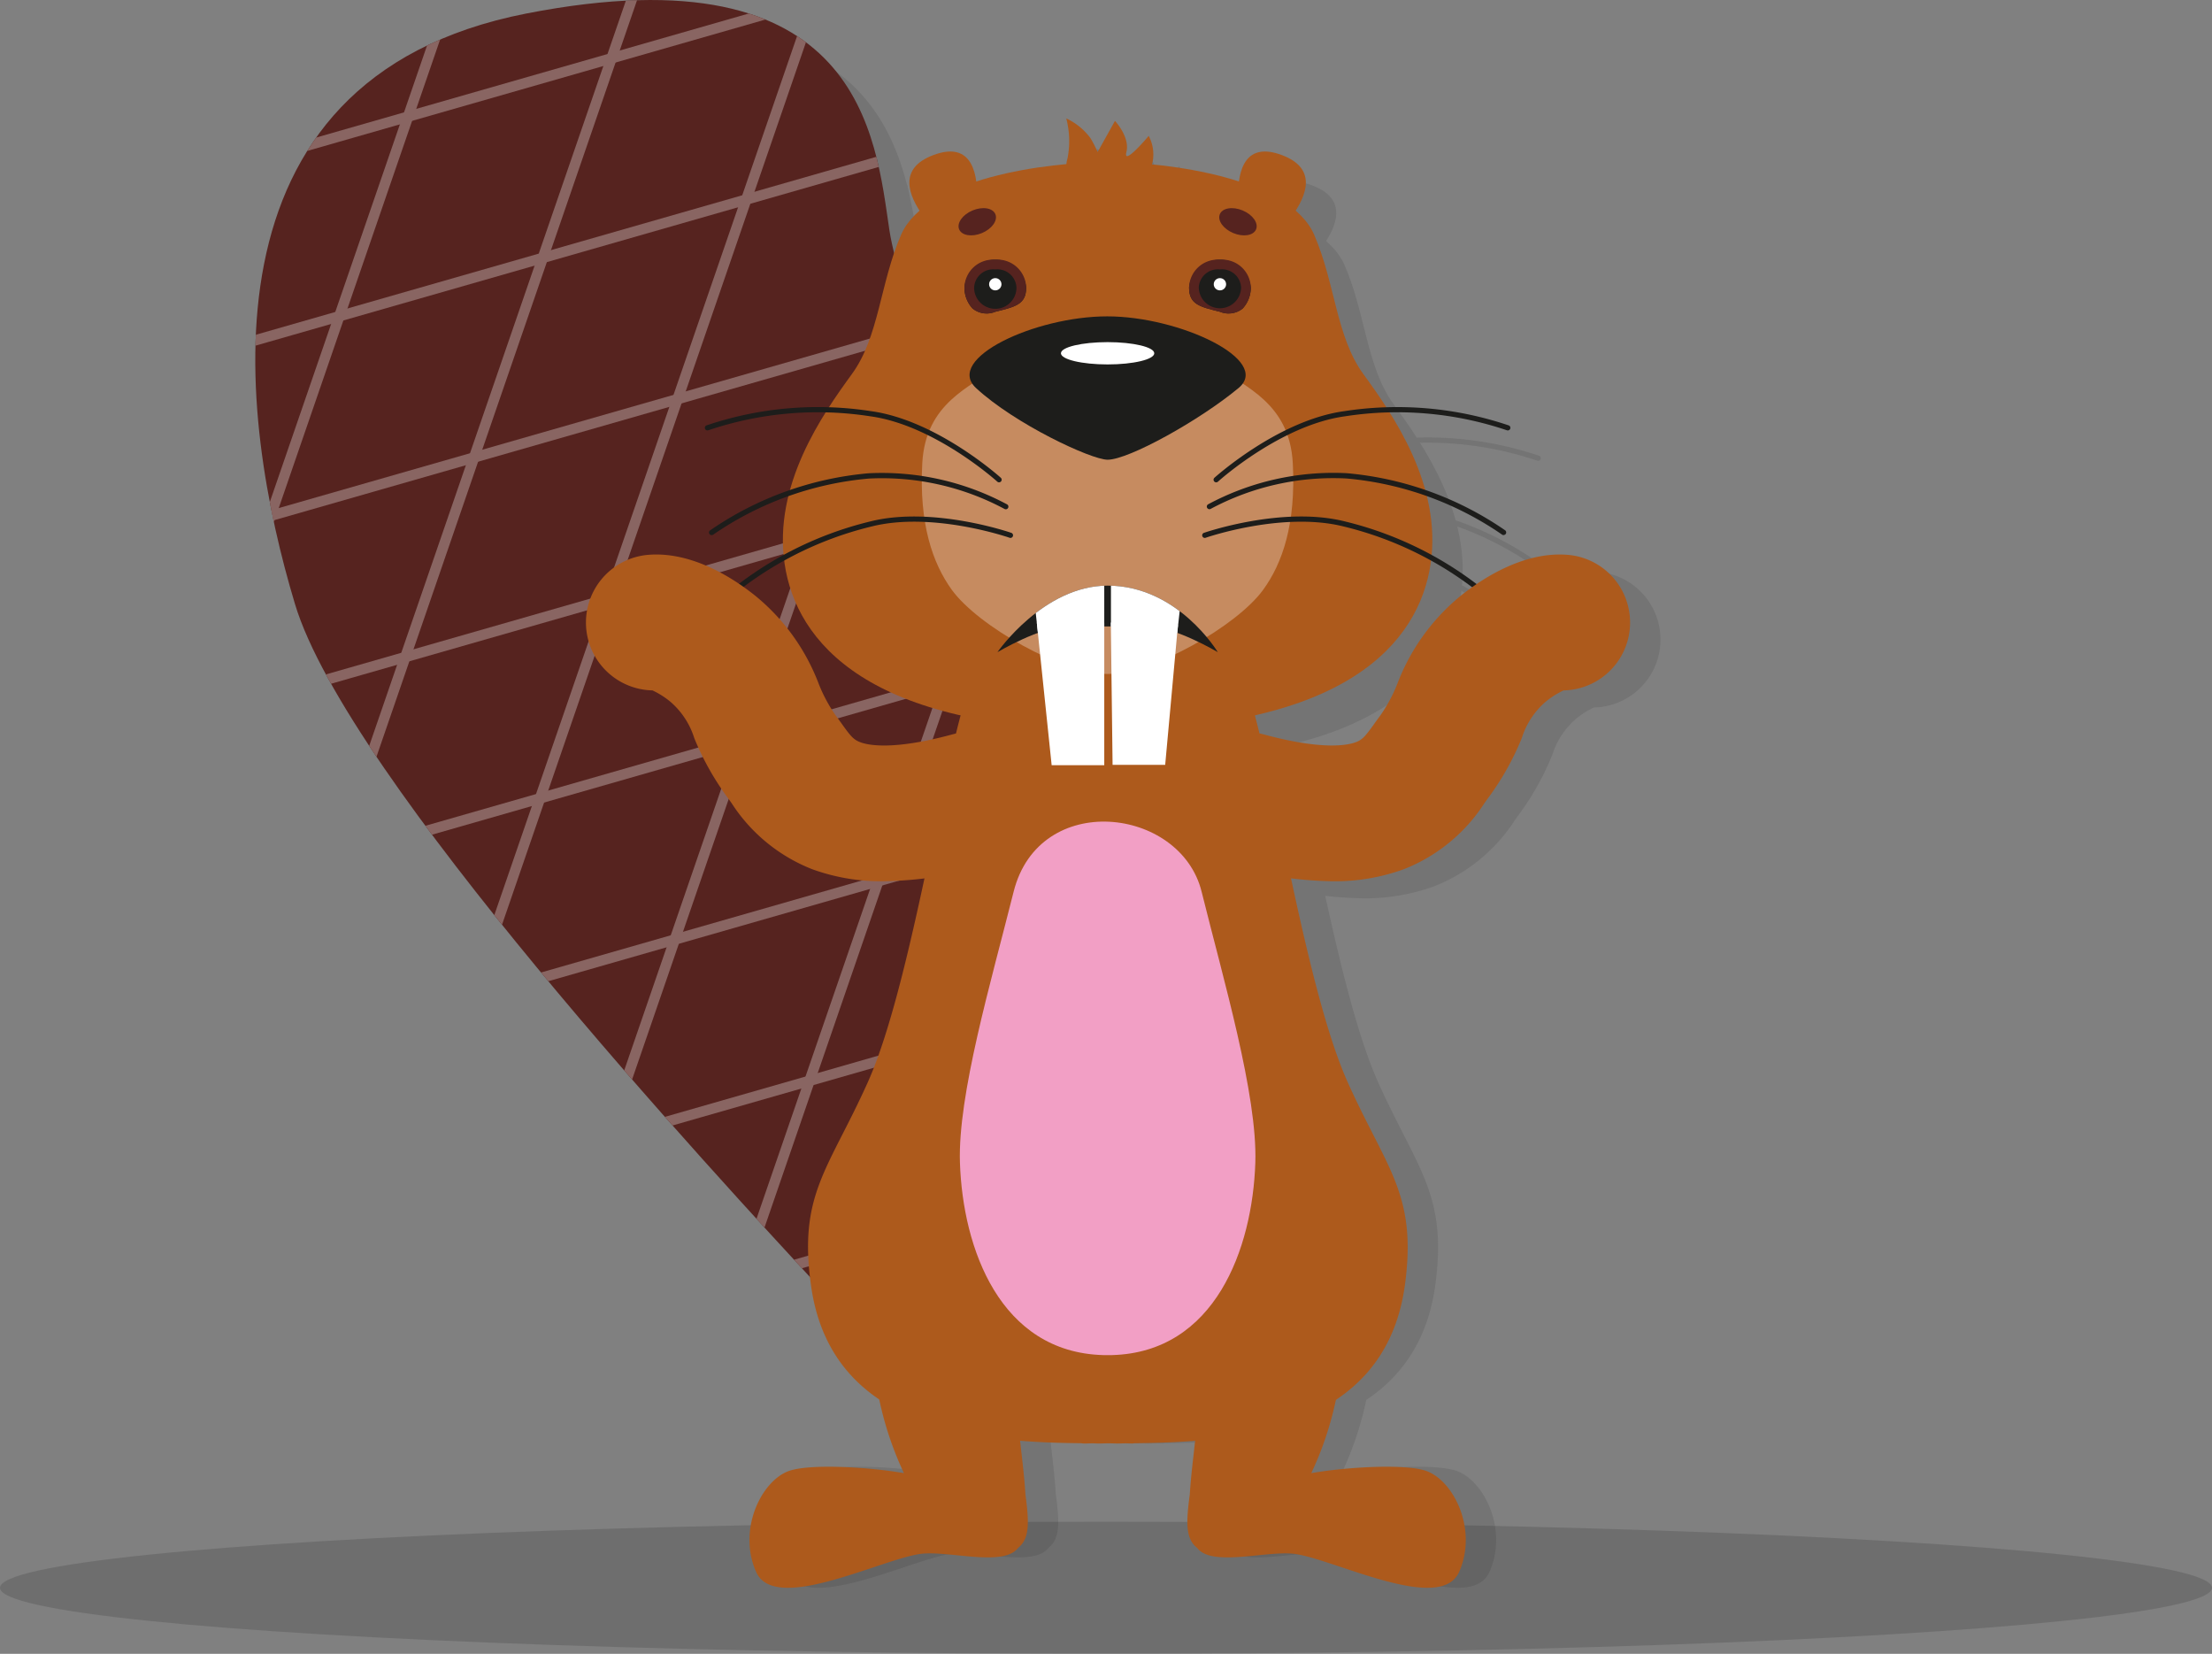 <svg xmlns="http://www.w3.org/2000/svg" xmlns:xlink="http://www.w3.org/1999/xlink" width="145.609" height="108.847" viewBox="0 0 145.609 108.847">
  <rect x="0" y="0" width="145.609" height="108.847" fill="#808080" stroke="none"/>
  <defs>
    <clipPath id="clip-path">
      <path id="Pfad_8443" data-name="Pfad 8443" d="M795.282,377.261c-3.252,4-8.8,3.48-16.362-4.53s-31.529-33.3-34.961-44.46c-3.665-11.918-6.838-33.806,15.236-38.023s22.978,7.982,23.893,13.951c.639,4.176,6.1,18.953,9.215,30.807S802.029,368.963,795.282,377.261Z" transform="translate(-741.346 -289.38)" fill="#333"/>
    </clipPath>
    <clipPath id="clip-path-2">
      <path id="Pfad_8451" data-name="Pfad 8451" d="M1068.659,380.36a1.48,1.48,0,0,1-2.032,1.589c-1.31-.328-2.032-.477-2.032-1.589a2.032,2.032,0,0,1,4.064,0Z" transform="translate(-1064.595 -378.347)" fill="#333"/>
    </clipPath>
    <clipPath id="clip-path-3">
      <path id="Pfad_8454" data-name="Pfad 8454" d="M986.836,380.36a1.48,1.48,0,0,0,2.032,1.589c1.311-.328,2.032-.477,2.032-1.589a2.032,2.032,0,0,0-4.064,0Z" transform="translate(-986.836 -378.347)" fill="#333"/>
    </clipPath>
    <clipPath id="clip-path-4">
      <path id="Pfad_8462" data-name="Pfad 8462" d="M1002.858,494.756c-1.737,0-4.587,1.694-4.587,1.694s3.032-4.378,7.251-4.378c4.633,0,7.251,4.377,7.251,4.377s-2.852-1.693-4.589-1.693" transform="translate(-998.271 -492.072)" fill="#333"/>
    </clipPath>
    <clipPath id="clip-path-5">
      <path id="Pfad_8443-2" data-name="Pfad 8443" d="M795.282,379.208c-3.252,4.089-8.8,3.557-16.362-4.63s-31.529-34.035-34.961-45.445c-3.665-12.182-6.838-34.555,15.236-38.865s22.978,8.159,23.893,14.26c.639,4.268,6.1,19.373,9.215,31.489S802.029,370.725,795.282,379.208Z" transform="translate(-741.346 -289.38)" fill="none"/>
    </clipPath>
    <clipPath id="clip-path-6">
      <path id="Pfad_8451-2" data-name="Pfad 8451" d="M1068.659,380.36a1.48,1.48,0,0,1-2.032,1.589c-1.31-.328-2.032-.477-2.032-1.589a2.032,2.032,0,0,1,4.064,0Z" transform="translate(-1064.595 -378.347)" fill="none"/>
    </clipPath>
    <clipPath id="clip-path-7">
      <path id="Pfad_8454-2" data-name="Pfad 8454" d="M986.836,380.36a1.48,1.48,0,0,0,2.032,1.589c1.311-.328,2.032-.477,2.032-1.589a2.032,2.032,0,0,0-4.064,0Z" transform="translate(-986.836 -378.347)" fill="none"/>
    </clipPath>
    <clipPath id="clip-path-8">
      <path id="Pfad_8462-2" data-name="Pfad 8462" d="M1002.858,494.756c-1.737,0-4.587,1.694-4.587,1.694s3.032-4.378,7.251-4.378c4.633,0,7.251,4.377,7.251,4.377s-2.852-1.693-4.589-1.693" transform="translate(-998.271 -492.072)" fill="none"/>
    </clipPath>
  </defs>
  <g id="Gruppe_6121" data-name="Gruppe 6121" transform="translate(0 -72.653)">
    <g id="Gruppe_6237" data-name="Gruppe 6237" transform="translate(18.804 74.653)" opacity="0.16">
      <g id="Gruppe_6236" data-name="Gruppe 6236" transform="translate(0 0)">
        <g id="Gruppe_6235" data-name="Gruppe 6235" transform="translate(0 0)">
          <g id="Gruppe_6215" data-name="Gruppe 6215">
            <g id="Gruppe_6214" data-name="Gruppe 6214" clip-path="url(#clip-path)">
              <g id="Gruppe_6213" data-name="Gruppe 6213" transform="translate(-57.774 -45.24)">
                <path id="Pfad_8473" data-name="Pfad 8473" d="M.609.634,164.653,0l-.609,153.851L0,154.485Z" transform="translate(35.949 5.669) rotate(8.947)" fill="#333"/>
                <g id="Gruppe_6212" data-name="Gruppe 6212" transform="translate(0 0)">
                  <g id="Gruppe_6210" data-name="Gruppe 6210" transform="translate(0 27.891)">
                    <path id="Pfad_8474" data-name="Pfad 8474" d="M0,0,157.443,1.054l0,.67L0,.67Z" transform="translate(25.259 129.11) rotate(-16.052)" fill="#333"/>
                    <path id="Pfad_8475" data-name="Pfad 8475" d="M0,0,157.443,1.054l0,.67L0,.67Z" transform="translate(22.101 118.413) rotate(-16.052)" fill="#333"/>
                    <path id="Pfad_8476" data-name="Pfad 8476" d="M0,0,157.443,1.054l0,.67L0,.67Z" transform="translate(18.944 107.716) rotate(-16.052)" fill="#333"/>
                    <path id="Pfad_8477" data-name="Pfad 8477" d="M0,0,157.443,1.054l0,.67L0,.67Z" transform="translate(15.787 97.019) rotate(-16.052)" fill="#333"/>
                    <path id="Pfad_8478" data-name="Pfad 8478" d="M0,0,157.443,1.054l0,.67L0,.67Z" transform="translate(12.629 86.322) rotate(-16.052)" fill="#333"/>
                    <path id="Pfad_8479" data-name="Pfad 8479" d="M0,0,157.443,1.054l0,.67L0,.67Z" transform="translate(9.472 75.626) rotate(-16.052)" fill="#333"/>
                    <path id="Pfad_8480" data-name="Pfad 8480" d="M0,0,157.443,1.054l0,.67L0,.67Z" transform="translate(6.315 64.929) rotate(-16.052)" fill="#333"/>
                    <path id="Pfad_8481" data-name="Pfad 8481" d="M0,0,157.443,1.054l0,.67L0,.67Z" transform="translate(3.157 54.232) rotate(-16.052)" fill="#333"/>
                    <path id="Pfad_8482" data-name="Pfad 8482" d="M0,0,157.443,1.054l0,.67L0,.67Z" transform="translate(0 43.535) rotate(-16.052)" fill="#333"/>
                  </g>
                  <g id="Gruppe_6211" data-name="Gruppe 6211" transform="translate(10.543)">
                    <path id="Pfad_8483" data-name="Pfad 8483" d="M0,0,154.2,1.218l.005.685L.005.685Z" transform="translate(0 145.85) rotate(-71.055)" fill="#333"/>
                    <path id="Pfad_8484" data-name="Pfad 8484" d="M0,0,154.2,1.218l.005.685L.005.685Z" transform="translate(10.8 149.465) rotate(-71.055)" fill="#333"/>
                    <path id="Pfad_8485" data-name="Pfad 8485" d="M0,0,154.2,1.218l.005.685L.005.685Z" transform="translate(21.599 153.079) rotate(-71.055)" fill="#333"/>
                    <path id="Pfad_8486" data-name="Pfad 8486" d="M0,0,154.2,1.218l.005.685L.005.685Z" transform="translate(32.398 156.693) rotate(-71.055)" fill="#333"/>
                    <path id="Pfad_8487" data-name="Pfad 8487" d="M0,0,154.2,1.218l.005.685L.005.685Z" transform="translate(43.197 160.307) rotate(-71.055)" fill="#333"/>
                    <path id="Pfad_8488" data-name="Pfad 8488" d="M0,0,154.2,1.218l.005.685L.005.685Z" transform="translate(53.996 163.921) rotate(-71.055)" fill="#333"/>
                    <path id="Pfad_8489" data-name="Pfad 8489" d="M0,0,154.2,1.218l.005.685L.005.685Z" transform="translate(64.796 167.535) rotate(-71.055)" fill="#333"/>
                    <path id="Pfad_8490" data-name="Pfad 8490" d="M0,0,154.2,1.218l.005.685L.005.685Z" transform="translate(75.595 171.149) rotate(-71.055)" fill="#333"/>
                    <path id="Pfad_8491" data-name="Pfad 8491" d="M0,0,154.2,1.218l.005.685L.005.685Z" transform="translate(86.394 174.763) rotate(-71.055)" fill="#333"/>
                  </g>
                </g>
              </g>
            </g>
          </g>
          <path id="Pfad_8444" data-name="Pfad 8444" d="M1079.838,723.122c-1.338-.546-5.442-.285-7.661.111a21.893,21.893,0,0,0,1.7-5.214c1.279-6.5-.336-12.31-3.608-12.986s-6.72,4.914-5.83,12.557a20.988,20.988,0,0,1,.12,3.257c-.12,1.149-.3,2.507-.378,3.769-.226,1.728-.323,2.911.482,3.534.979,1.309,4.724.113,6.534.413,2.738.453,9.491,3.9,10.708,1.179S1081.629,723.852,1079.838,723.122Z" transform="translate(-1002.664 -628.278)" fill="#333"/>
          <path id="Pfad_8445" data-name="Pfad 8445" d="M968.151,539.367c-3.092-6.87-5.31-23.632-7.047-26.863-1.171-2.178-5.314-2.678-7.19-2.793l0-.035s-.173,0-.467.011c-.294-.011-.467-.011-.467-.011l0,.035h-.04l0-.035s-.173,0-.467.011l-.128,0-.128,0c-.294-.011-.467-.011-.467-.011l0,.035h-.04l0-.035s-.173,0-.467.011c-.294-.011-.467-.011-.467-.011l0,.035c-1.876.115-6.019.614-7.19,2.793-1.737,3.231-3.955,19.993-7.047,26.863-2.586,5.747-4.581,7.375-3.719,13.409,1.371,9.6,11.308,10.262,17.79,10.324a.935.935,0,0,0,.17.019c.15,0,.306-.008.467-.011s.317.006.467.011l.024,0,.024,0c.15,0,.306-.008.467-.011l.128,0,.128,0c.16,0,.317.006.467.011l.024,0,.024,0c.15,0,.306-.008.467-.011s.317.006.467.011a.932.932,0,0,0,.17-.019c6.482-.063,16.419-.729,17.79-10.324C972.733,546.742,970.737,545.114,968.151,539.367Z" transform="translate(-896.229 -470.116)" fill="#333"/>
          <g id="Gruppe_6233" data-name="Gruppe 6233" transform="translate(29.581 7.792)">
            <g id="Gruppe_6232" data-name="Gruppe 6232" transform="translate(0 2.18)">
              <g id="Gruppe_6231" data-name="Gruppe 6231">
                <g id="Gruppe_6230" data-name="Gruppe 6230">
                  <path id="Pfad_8446" data-name="Pfad 8446" d="M962.185,359.424c-1.782-2.444-1.843-5.961-3.226-9.149-1.621-3.735-9.57-4.789-13.6-4.789s-11.979,1.054-13.6,4.789c-1.383,3.188-1.444,6.7-3.226,9.149-1.965,2.7-5.2,7.325-4.436,12.5s5.555,10.918,21.262,10.918,20.5-5.747,21.262-10.918S964.15,362.119,962.185,359.424Z" transform="translate(-918.833 -344.789)" fill="#333"/>
                  <path id="Pfad_8447" data-name="Pfad 8447" d="M996.536,409.45c-.219-4.013-3.273-5.014-4.8-6.269-2.259-1.861-5.383-3.165-7.394-3.165s-5.135,1.3-7.394,3.165c-1.523,1.255-4.578,2.257-4.8,6.269s.682,6.6,1.939,8.342c1.729,2.391,7.3,5.543,10.251,5.543s8.519-3.151,10.248-5.541C995.851,416.057,996.754,413.463,996.536,409.45Z" transform="translate(-957.821 -388.95)" fill="#333"/>
                  <g id="Gruppe_6216" data-name="Gruppe 6216" transform="translate(17.438 10.849)">
                    <path id="Pfad_8448" data-name="Pfad 8448" d="M1006.319,403.591c-2.554,2.123-7.228,4.72-8.62,4.718-1.083,0-6.108-2.352-8.661-4.718-2.078-1.926,3.867-4.717,8.639-4.717S1008.528,401.755,1006.319,403.591Z" transform="translate(-988.612 -398.874)" fill="#333"/>
                    <ellipse id="Ellipse_583" data-name="Ellipse 583" cx="3.072" cy="0.734" rx="3.072" ry="0.734" transform="translate(6.015 1.696)" fill="#333"/>
                  </g>
                  <g id="Gruppe_6220" data-name="Gruppe 6220" transform="translate(31.887 6.946)">
                    <g id="Gruppe_6219" data-name="Gruppe 6219">
                      <g id="Gruppe_6218" data-name="Gruppe 6218" clip-path="url(#clip-path-2)">
                        <g id="Gruppe_6217" data-name="Gruppe 6217" transform="translate(0 0.175)">
                          <path id="Pfad_8449" data-name="Pfad 8449" d="M1068.659,381.106a2.032,2.032,0,0,1-4.064,0,2.042,2.042,0,0,1,4.064,0Z" transform="translate(-1064.595 -379.268)" fill="#333"/>
                          <path id="Pfad_8450" data-name="Pfad 8450" d="M1066.627,379.906a1.26,1.26,0,0,1,1.394,1.2,1.394,1.394,0,0,1-2.787,0,1.26,1.26,0,0,1,1.394-1.2m0-.638a1.882,1.882,0,0,0-2.032,1.838,2.032,2.032,0,0,0,4.064,0,1.882,1.882,0,0,0-2.032-1.838Z" transform="translate(-1064.595 -379.268)" fill="#333"/>
                        </g>
                        <ellipse id="Ellipse_584" data-name="Ellipse 584" cx="0.407" cy="0.403" rx="0.407" ry="0.403" transform="translate(1.625 1.387)" fill="#333"/>
                      </g>
                    </g>
                  </g>
                  <g id="Gruppe_6224" data-name="Gruppe 6224" transform="translate(17.1 6.946)">
                    <g id="Gruppe_6223" data-name="Gruppe 6223">
                      <g id="Gruppe_6222" data-name="Gruppe 6222" clip-path="url(#clip-path-3)">
                        <g id="Gruppe_6221" data-name="Gruppe 6221" transform="translate(0 0.175)">
                          <path id="Pfad_8452" data-name="Pfad 8452" d="M986.835,381.106a2.032,2.032,0,0,0,4.064,0,2.042,2.042,0,0,0-4.064,0Z" transform="translate(-986.835 -379.268)" fill="#333"/>
                          <path id="Pfad_8453" data-name="Pfad 8453" d="M988.867,379.906a1.26,1.26,0,0,1,1.394,1.2,1.394,1.394,0,0,1-2.788,0,1.26,1.26,0,0,1,1.394-1.2m0-.638a1.882,1.882,0,0,0-2.032,1.838,2.032,2.032,0,0,0,4.064,0,1.882,1.882,0,0,0-2.032-1.838Z" transform="translate(-986.835 -379.268)" fill="#333"/>
                        </g>
                        <ellipse id="Ellipse_585" data-name="Ellipse 585" cx="0.407" cy="0.403" rx="0.407" ry="0.403" transform="translate(1.625 1.387)" fill="#333"/>
                      </g>
                    </g>
                  </g>
                  <path id="Pfad_8455" data-name="Pfad 8455" d="M1082.172,349.008s-2.44-8.714,2.259-6.951C1089,343.77,1082.172,349.008,1082.172,349.008Z" transform="translate(-1046.43 -341.821)" fill="#333"/>
                  <path id="Pfad_8456" data-name="Pfad 8456" d="M971.609,349.008s2.44-8.714-2.258-6.951C964.783,343.77,971.609,349.008,971.609,349.008Z" transform="translate(-954.301 -341.821)" fill="#333"/>
                  <g id="Gruppe_6225" data-name="Gruppe 6225" transform="translate(32.763 16.851)">
                    <path id="Pfad_8457" data-name="Pfad 8457" d="M1073.252,435.357a.172.172,0,0,1-.115-.3c.042-.038,4.2-3.787,8.535-4.383a22.9,22.9,0,0,1,10.853.941.172.172,0,0,1-.131.317,22.535,22.535,0,0,0-10.675-.919c-4.227.582-8.31,4.26-8.351,4.3A.171.171,0,0,1,1073.252,435.357Z" transform="translate(-1072.343 -430.435)" fill="#333"/>
                    <path id="Pfad_8458" data-name="Pfad 8458" d="M1090.282,457a.171.171,0,0,1-.106-.037,21.354,21.354,0,0,0-10.248-3.691,17.1,17.1,0,0,0-8.924,2,.172.172,0,1,1-.171-.3,17.444,17.444,0,0,1,9.128-2.047,21.709,21.709,0,0,1,10.427,3.762.172.172,0,0,1-.106.307Z" transform="translate(-1070.453 -448.605)" fill="#333"/>
                    <path id="Pfad_8459" data-name="Pfad 8459" d="M1088.44,473.952a.171.171,0,0,1-.121-.05,23.089,23.089,0,0,0-9.827-5.106c-4-1-9.012.723-9.062.741a.172.172,0,1,1-.113-.324c.051-.018,5.157-1.778,9.259-.75a23.445,23.445,0,0,1,9.985,5.195.172.172,0,0,1-.121.294Z" transform="translate(-1069.202 -460.971)" fill="#333"/>
                  </g>
                  <g id="Gruppe_6228" data-name="Gruppe 6228" transform="translate(19.275 28.571)">
                    <g id="Gruppe_6227" data-name="Gruppe 6227">
                      <g id="Gruppe_6226" data-name="Gruppe 6226" clip-path="url(#clip-path-4)">
                        <ellipse id="Ellipse_586" data-name="Ellipse 586" cx="14.055" cy="8.847" rx="14.055" ry="8.847" transform="translate(-6.02 -4.751)" fill="#333"/>
                        <path id="Pfad_8460" data-name="Pfad 8460" d="M1042.1,488.575l-1.076,9.743h-3.463V485.846Z" transform="translate(-1030.091 -487.03)" fill="#333"/>
                        <path id="Pfad_8461" data-name="Pfad 8461" d="M1011.372,488.575l1.076,9.743h3.463V485.846Z" transform="translate(-1008.881 -487.03)" fill="#333"/>
                      </g>
                    </g>
                    <path id="Pfad_8463" data-name="Pfad 8463" d="M1041.928,505.008l-.839,9.192h-3.463l-.116-9.365Z" transform="translate(-1030.048 -502.407)" fill="#333"/>
                    <path id="Pfad_8464" data-name="Pfad 8464" d="M1011.886,504.858l.978,9.385h3.463v-9.361Z" transform="translate(-1009.297 -502.426)" fill="#333"/>
                  </g>
                  <g id="Gruppe_6229" data-name="Gruppe 6229" transform="translate(0 16.851)">
                    <path id="Pfad_8465" data-name="Pfad 8465" d="M916.288,435.356a.171.171,0,0,1-.115-.044c-.041-.037-4.124-3.715-8.351-4.3a22.549,22.549,0,0,0-10.675.919.172.172,0,0,1-.131-.317,22.893,22.893,0,0,1,10.853-.941c4.334.6,8.493,4.345,8.535,4.383a.172.172,0,0,1-.116.3Z" transform="translate(-896.909 -430.435)" fill="#333"/>
                    <path id="Pfad_8466" data-name="Pfad 8466" d="M898.592,457a.172.172,0,0,1-.106-.307,21.706,21.706,0,0,1,10.427-3.762,17.445,17.445,0,0,1,9.128,2.047.172.172,0,1,1-.171.3,17.074,17.074,0,0,0-8.924-2,21.353,21.353,0,0,0-10.248,3.691A.171.171,0,0,1,898.592,457Z" transform="translate(-898.133 -448.605)" fill="#333"/>
                    <path id="Pfad_8467" data-name="Pfad 8467" d="M901.7,473.952a.172.172,0,0,1-.121-.294,23.444,23.444,0,0,1,9.985-5.195c4.1-1.027,9.208.732,9.259.75a.172.172,0,1,1-.113.324c-.05-.018-5.061-1.744-9.062-.741a23.085,23.085,0,0,0-9.826,5.106A.171.171,0,0,1,901.7,473.952Z" transform="translate(-900.649 -460.971)" fill="#333"/>
                  </g>
                </g>
              </g>
              <ellipse id="Ellipse_587" data-name="Ellipse 587" cx="0.806" cy="1.293" rx="0.806" ry="1.293" transform="matrix(0.387, -0.922, 0.922, 0.387, 33.602, 4.866)" fill="#333"/>
              <ellipse id="Ellipse_588" data-name="Ellipse 588" cx="1.293" cy="0.806" rx="1.293" ry="0.806" transform="matrix(0.922, -0.387, 0.387, 0.922, 16.441, 4.38)" fill="#333"/>
            </g>
            <path id="Pfad_8468" data-name="Pfad 8468" d="M1024.147,332.569l1.142-2.048s1,1.061.753,2.048,1.467-1.061,1.467-1.061a2.582,2.582,0,0,1,.165,2.056c-.411,1.069-2.138,1.727-3.618,1.645s-2.22-1.151-1.891-2.22a5.883,5.883,0,0,0-.082-2.631,4.167,4.167,0,0,1,1.591,1.295A8.174,8.174,0,0,1,1024.147,332.569Z" transform="translate(-998.279 -330.356)" fill="#333"/>
          </g>
          <path id="Pfad_8469" data-name="Pfad 8469" d="M914.92,723.122c1.338-.546,5.442-.285,7.661.111a21.9,21.9,0,0,1-1.7-5.214c-1.279-6.5.336-12.31,3.607-12.986s6.72,4.914,5.83,12.557a20.972,20.972,0,0,0-.119,3.257c.12,1.149.3,2.507.377,3.769.225,1.728.323,2.911-.482,3.534-.979,1.309-4.724.113-6.534.413-2.738.453-9.491,3.9-10.707,1.179S913.128,723.852,914.92,723.122Z" transform="translate(-879.88 -628.278)" fill="#333"/>
          <path id="Pfad_8470" data-name="Pfad 8470" d="M1001.156,580.1c-1.386-5.586-10.692-6.685-12.373,0-1.5,5.978-3.682,13.378-3.535,17.837.187,5.664,2.652,12.474,9.427,12.664.1,0,.2,0,.295,0s.2,0,.295,0c6.775-.191,9.24-7,9.427-12.664C1004.838,593.483,1002.586,585.87,1001.156,580.1Z" transform="translate(-938.862 -523.417)" fill="#333"/>
          <g id="Gruppe_6234" data-name="Gruppe 6234" transform="translate(21.765 35.616)">
            <path id="Pfad_8471" data-name="Pfad 8471" d="M1071.271,503.568a26.2,26.2,0,0,1-6.743-1.015,4.469,4.469,0,1,1,2.323-8.63c3.839,1.033,5.464.689,5.985.493.432-.163.625-.384,1.2-1.187.14-.2.274-.383.405-.556a9.936,9.936,0,0,0,1.14-2.125,13.8,13.8,0,0,1,4.134-5.744c1.391-1.123,4.164-2.971,7.1-2.717a4.469,4.469,0,0,1-.3,8.92,5.522,5.522,0,0,0-1.184.751,5.208,5.208,0,0,0-1.568,2.391,18.088,18.088,0,0,1-2.2,3.922c-.081.107-.163.224-.25.345a11.171,11.171,0,0,1-5.324,4.363A13.265,13.265,0,0,1,1071.271,503.568Z" transform="translate(-1022.159 -482.063)" fill="#333"/>
            <path id="Pfad_8472" data-name="Pfad 8472" d="M875.427,503.569a13.267,13.267,0,0,1-4.715-.788,11.17,11.17,0,0,1-5.324-4.363c-.086-.121-.168-.238-.25-.345a18.1,18.1,0,0,1-2.2-3.923,5.2,5.2,0,0,0-1.568-2.391,5.525,5.525,0,0,0-1.184-.751,4.469,4.469,0,0,1-.3-8.92c2.934-.252,5.706,1.593,7.1,2.717a13.8,13.8,0,0,1,4.134,5.744,9.946,9.946,0,0,0,1.14,2.126c.131.173.265.36.405.556.572.8.764,1.024,1.2,1.187.52.2,2.144.54,5.984-.493a4.469,4.469,0,1,1,2.323,8.63A26.2,26.2,0,0,1,875.427,503.569Zm-14.77-12.577h0Z" transform="translate(-855.805 -482.065)" fill="#333"/>
          </g>
        </g>
      </g>
    </g>
    <ellipse id="Ellipse_559" data-name="Ellipse 559" cx="72.804" cy="4.348" rx="72.804" ry="4.348" transform="translate(0 172.804)" opacity="0.14"/>
    <g id="Gruppe_6210-2" data-name="Gruppe 6210" transform="translate(16.804 72.653)">
      <g id="Gruppe_6236-2" data-name="Gruppe 6236" transform="translate(0 0)">
        <g id="Gruppe_6235-2" data-name="Gruppe 6235" transform="translate(0 0)">
          <g id="Gruppe_6215-2" data-name="Gruppe 6215">
            <g id="Gruppe_6214-2" data-name="Gruppe 6214" clip-path="url(#clip-path-5)">
              <g id="Gruppe_6213-2" data-name="Gruppe 6213" transform="translate(-57.774 -45.889)">
                <path id="Pfad_8473-2" data-name="Pfad 8473" d="M.086.09,164.216,0l-.086,157.174L0,157.264Z" transform="translate(36.381 6.077) rotate(8.947)" fill="#56231f"/>
                <g id="Gruppe_6212-2" data-name="Gruppe 6212" transform="translate(0 0)">
                  <g id="Gruppe_6210-3" data-name="Gruppe 6210" transform="translate(0 29.05)">
                    <path id="Pfad_8474-2" data-name="Pfad 8474" d="M0,0,157.7.149V.833L0,.684Z" transform="translate(25.259 131.076) rotate(-16.052)" fill="#896562"/>
                    <path id="Pfad_8475-2" data-name="Pfad 8475" d="M0,0,157.7.149V.833L0,.684Z" transform="translate(22.101 120.142) rotate(-16.052)" fill="#896562"/>
                    <path id="Pfad_8476-2" data-name="Pfad 8476" d="M0,0,157.7.149V.833L0,.684Z" transform="translate(18.944 109.208) rotate(-16.052)" fill="#896562"/>
                    <path id="Pfad_8477-2" data-name="Pfad 8477" d="M0,0,157.7.149V.833L0,.684Z" transform="translate(15.787 98.274) rotate(-16.052)" fill="#896562"/>
                    <path id="Pfad_8478-2" data-name="Pfad 8478" d="M0,0,157.7.149V.833L0,.684Z" transform="translate(12.629 87.341) rotate(-16.052)" fill="#896562"/>
                    <path id="Pfad_8479-2" data-name="Pfad 8479" d="M0,0,157.7.149V.833L0,.684Z" transform="translate(9.472 76.407) rotate(-16.052)" fill="#896562"/>
                    <path id="Pfad_8480-2" data-name="Pfad 8480" d="M0,0,157.7.149V.833L0,.684Z" transform="translate(6.315 65.474) rotate(-16.052)" fill="#896562"/>
                    <path id="Pfad_8481-2" data-name="Pfad 8481" d="M0,0,157.7.149V.833L0,.684Z" transform="translate(3.157 54.54) rotate(-16.052)" fill="#896562"/>
                    <path id="Pfad_8482-2" data-name="Pfad 8482" d="M0,0,157.7.149V.833L0,.684Z" transform="translate(0 43.606) rotate(-16.052)" fill="#896562"/>
                  </g>
                  <g id="Gruppe_6211-2" data-name="Gruppe 6211" transform="translate(10.543)">
                    <path id="Pfad_8483-2" data-name="Pfad 8483" d="M0,0,157.245.172V.858L0,.686Z" transform="translate(0 148.728) rotate(-71.055)" fill="#896562"/>
                    <path id="Pfad_8484-2" data-name="Pfad 8484" d="M0,0,157.245.172V.858L0,.686Z" transform="translate(10.8 152.422) rotate(-71.055)" fill="#896562"/>
                    <path id="Pfad_8485-2" data-name="Pfad 8485" d="M0,0,157.245.172V.858L0,.686Z" transform="translate(21.599 156.116) rotate(-71.055)" fill="#896562"/>
                    <path id="Pfad_8486-2" data-name="Pfad 8486" d="M0,0,157.245.172V.858L0,.686Z" transform="translate(32.398 159.81) rotate(-71.055)" fill="#896562"/>
                    <path id="Pfad_8487-2" data-name="Pfad 8487" d="M0,0,157.245.172V.858L0,.686Z" transform="translate(43.197 163.505) rotate(-71.055)" fill="#896562"/>
                    <path id="Pfad_8488-2" data-name="Pfad 8488" d="M0,0,157.245.172V.858L0,.686Z" transform="translate(53.996 167.199) rotate(-71.055)" fill="#896562"/>
                    <path id="Pfad_8489-2" data-name="Pfad 8489" d="M0,0,157.245.172V.858L0,.686Z" transform="translate(64.796 170.893) rotate(-71.055)" fill="#896562"/>
                    <path id="Pfad_8490-2" data-name="Pfad 8490" d="M0,0,157.245.172V.858L0,.686Z" transform="translate(75.595 174.587) rotate(-71.055)" fill="#896562"/>
                    <path id="Pfad_8491-2" data-name="Pfad 8491" d="M0,0,157.245.172V.858L0,.686Z" transform="translate(86.394 178.281) rotate(-71.055)" fill="#896562"/>
                  </g>
                </g>
              </g>
            </g>
          </g>
          <path id="Pfad_8444-2" data-name="Pfad 8444" d="M1079.838,723.122c-1.338-.546-5.442-.285-7.661.111a21.893,21.893,0,0,0,1.7-5.214c1.279-6.5-.336-12.31-3.608-12.986s-6.72,4.914-5.83,12.557a20.988,20.988,0,0,1,.12,3.257c-.12,1.149-.3,2.507-.378,3.769-.226,1.728-.323,2.911.482,3.534.979,1.309,4.724.113,6.534.413,2.738.453,9.491,3.9,10.708,1.179S1081.629,723.852,1079.838,723.122Z" transform="translate(-1002.664 -626.278)" fill="#ad5a1c"/>
          <path id="Pfad_8445-2" data-name="Pfad 8445" d="M968.151,539.367c-3.092-6.87-5.31-23.632-7.047-26.863-1.171-2.178-5.314-2.678-7.19-2.793l0-.035s-.173,0-.467.011c-.294-.011-.467-.011-.467-.011l0,.035h-.04l0-.035s-.173,0-.467.011l-.128,0-.128,0c-.294-.011-.467-.011-.467-.011l0,.035h-.04l0-.035s-.173,0-.467.011c-.294-.011-.467-.011-.467-.011l0,.035c-1.876.115-6.019.614-7.19,2.793-1.737,3.231-3.955,19.993-7.047,26.863-2.586,5.747-4.581,7.375-3.719,13.409,1.371,9.6,11.308,10.262,17.79,10.324a.935.935,0,0,0,.17.019c.15,0,.306-.008.467-.011s.317.006.467.011l.024,0,.024,0c.15,0,.306-.008.467-.011l.128,0,.128,0c.16,0,.317.006.467.011l.024,0,.024,0c.15,0,.306-.008.467-.011s.317.006.467.011a.932.932,0,0,0,.17-.019c6.482-.063,16.419-.729,17.79-10.324C972.733,546.742,970.737,545.114,968.151,539.367Z" transform="translate(-896.229 -468.115)" fill="#ad5a1c"/>
          <g id="Gruppe_6233-2" data-name="Gruppe 6233" transform="translate(29.581 7.792)">
            <g id="Gruppe_6232-2" data-name="Gruppe 6232" transform="translate(0 2.18)">
              <g id="Gruppe_6231-2" data-name="Gruppe 6231">
                <g id="Gruppe_6230-2" data-name="Gruppe 6230">
                  <path id="Pfad_8446-2" data-name="Pfad 8446" d="M962.185,359.424c-1.782-2.444-1.843-5.961-3.226-9.149-1.621-3.735-9.57-4.789-13.6-4.789s-11.979,1.054-13.6,4.789c-1.383,3.188-1.444,6.7-3.226,9.149-1.965,2.7-5.2,7.325-4.436,12.5s5.555,10.918,21.262,10.918,20.5-5.747,21.262-10.918S964.15,362.119,962.185,359.424Z" transform="translate(-918.833 -344.789)" fill="#ad5a1c"/>
                  <path id="Pfad_8447-2" data-name="Pfad 8447" d="M996.536,409.45c-.219-4.013-3.273-5.014-4.8-6.269-2.259-1.861-5.383-3.165-7.394-3.165s-5.135,1.3-7.394,3.165c-1.523,1.255-4.578,2.257-4.8,6.269s.682,6.6,1.939,8.342c1.729,2.391,7.3,5.543,10.251,5.543s8.519-3.151,10.248-5.541C995.851,416.057,996.754,413.463,996.536,409.45Z" transform="translate(-957.821 -388.95)" fill="#c68b60"/>
                  <g id="Gruppe_6216-2" data-name="Gruppe 6216" transform="translate(17.438 10.849)">
                    <path id="Pfad_8448-2" data-name="Pfad 8448" d="M1006.319,403.591c-2.554,2.123-7.228,4.72-8.62,4.718-1.083,0-6.108-2.352-8.661-4.718-2.078-1.926,3.867-4.717,8.639-4.717S1008.528,401.755,1006.319,403.591Z" transform="translate(-988.612 -398.874)" fill="#1d1d1b"/>
                    <ellipse id="Ellipse_583-2" data-name="Ellipse 583" cx="3.072" cy="0.734" rx="3.072" ry="0.734" transform="translate(6.015 1.696)" fill="#fff"/>
                  </g>
                  <g id="Gruppe_6220-2" data-name="Gruppe 6220" transform="translate(31.887 6.946)">
                    <g id="Gruppe_6219-2" data-name="Gruppe 6219">
                      <g id="Gruppe_6218-2" data-name="Gruppe 6218" clip-path="url(#clip-path-6)">
                        <g id="Gruppe_6217-2" data-name="Gruppe 6217" transform="translate(0 0.175)">
                          <path id="Pfad_8449-2" data-name="Pfad 8449" d="M1068.659,381.106a2.032,2.032,0,0,1-4.064,0,2.042,2.042,0,0,1,4.064,0Z" transform="translate(-1064.595 -379.268)" fill="#1d1d1b"/>
                          <path id="Pfad_8450-2" data-name="Pfad 8450" d="M1066.627,379.906a1.26,1.26,0,0,1,1.394,1.2,1.394,1.394,0,0,1-2.787,0,1.26,1.26,0,0,1,1.394-1.2m0-.638a1.882,1.882,0,0,0-2.032,1.838,2.032,2.032,0,0,0,4.064,0,1.882,1.882,0,0,0-2.032-1.838Z" transform="translate(-1064.595 -379.268)" fill="#56231f"/>
                        </g>
                        <ellipse id="Ellipse_584-2" data-name="Ellipse 584" cx="0.407" cy="0.403" rx="0.407" ry="0.403" transform="translate(1.625 1.387)" fill="#fff"/>
                      </g>
                    </g>
                  </g>
                  <g id="Gruppe_6224-2" data-name="Gruppe 6224" transform="translate(17.1 6.946)">
                    <g id="Gruppe_6223-2" data-name="Gruppe 6223">
                      <g id="Gruppe_6222-2" data-name="Gruppe 6222" clip-path="url(#clip-path-7)">
                        <g id="Gruppe_6221-2" data-name="Gruppe 6221" transform="translate(0 0.175)">
                          <path id="Pfad_8452-2" data-name="Pfad 8452" d="M986.835,381.106a2.032,2.032,0,0,0,4.064,0,2.042,2.042,0,0,0-4.064,0Z" transform="translate(-986.835 -379.268)" fill="#1d1d1b"/>
                          <path id="Pfad_8453-2" data-name="Pfad 8453" d="M988.867,379.906a1.26,1.26,0,0,1,1.394,1.2,1.394,1.394,0,0,1-2.788,0,1.26,1.26,0,0,1,1.394-1.2m0-.638a1.882,1.882,0,0,0-2.032,1.838,2.032,2.032,0,0,0,4.064,0,1.882,1.882,0,0,0-2.032-1.838Z" transform="translate(-986.835 -379.268)" fill="#56231f"/>
                        </g>
                        <ellipse id="Ellipse_585-2" data-name="Ellipse 585" cx="0.407" cy="0.403" rx="0.407" ry="0.403" transform="translate(1.625 1.387)" fill="#fff"/>
                      </g>
                    </g>
                  </g>
                  <path id="Pfad_8455-2" data-name="Pfad 8455" d="M1082.172,349.008s-2.44-8.714,2.259-6.951C1089,343.77,1082.172,349.008,1082.172,349.008Z" transform="translate(-1046.43 -341.821)" fill="#ad5a1c"/>
                  <path id="Pfad_8456-2" data-name="Pfad 8456" d="M971.609,349.008s2.44-8.714-2.258-6.951C964.783,343.77,971.609,349.008,971.609,349.008Z" transform="translate(-954.301 -341.821)" fill="#ad5a1c"/>
                  <g id="Gruppe_6225-2" data-name="Gruppe 6225" transform="translate(32.763 16.851)">
                    <path id="Pfad_8457-2" data-name="Pfad 8457" d="M1073.252,435.357a.172.172,0,0,1-.115-.3c.042-.038,4.2-3.787,8.535-4.383a22.9,22.9,0,0,1,10.853.941.172.172,0,0,1-.131.317,22.535,22.535,0,0,0-10.675-.919c-4.227.582-8.31,4.26-8.351,4.3A.171.171,0,0,1,1073.252,435.357Z" transform="translate(-1072.343 -430.435)" fill="#1d1d1b"/>
                    <path id="Pfad_8458-2" data-name="Pfad 8458" d="M1090.282,457a.171.171,0,0,1-.106-.037,21.354,21.354,0,0,0-10.248-3.691,17.1,17.1,0,0,0-8.924,2,.172.172,0,1,1-.171-.3,17.444,17.444,0,0,1,9.128-2.047,21.709,21.709,0,0,1,10.427,3.762.172.172,0,0,1-.106.307Z" transform="translate(-1070.453 -448.605)" fill="#1d1d1b"/>
                    <path id="Pfad_8459-2" data-name="Pfad 8459" d="M1088.44,473.952a.171.171,0,0,1-.121-.05,23.089,23.089,0,0,0-9.827-5.106c-4-1-9.012.723-9.062.741a.172.172,0,1,1-.113-.324c.051-.018,5.157-1.778,9.259-.75a23.445,23.445,0,0,1,9.985,5.195.172.172,0,0,1-.121.294Z" transform="translate(-1069.202 -460.971)" fill="#1d1d1b"/>
                  </g>
                  <g id="Gruppe_6228-2" data-name="Gruppe 6228" transform="translate(19.275 28.571)">
                    <g id="Gruppe_6227-2" data-name="Gruppe 6227">
                      <g id="Gruppe_6226-2" data-name="Gruppe 6226" clip-path="url(#clip-path-8)">
                        <ellipse id="Ellipse_586-2" data-name="Ellipse 586" cx="14.055" cy="8.847" rx="14.055" ry="8.847" transform="translate(-6.02 -4.751)" fill="#1d1d1b"/>
                        <path id="Pfad_8460-2" data-name="Pfad 8460" d="M1042.1,488.575l-1.076,9.743h-3.463V485.846Z" transform="translate(-1030.091 -487.03)" fill="#fff"/>
                        <path id="Pfad_8461-2" data-name="Pfad 8461" d="M1011.372,488.575l1.076,9.743h3.463V485.846Z" transform="translate(-1008.881 -487.03)" fill="#fff"/>
                      </g>
                    </g>
                    <path id="Pfad_8463-2" data-name="Pfad 8463" d="M1041.928,505.008l-.839,9.192h-3.463l-.116-9.365Z" transform="translate(-1030.048 -502.407)" fill="#fff"/>
                    <path id="Pfad_8464-2" data-name="Pfad 8464" d="M1011.886,504.858l.978,9.385h3.463v-9.361Z" transform="translate(-1009.297 -502.426)" fill="#fff"/>
                  </g>
                  <g id="Gruppe_6229-2" data-name="Gruppe 6229" transform="translate(0 16.851)">
                    <path id="Pfad_8465-2" data-name="Pfad 8465" d="M916.288,435.356a.171.171,0,0,1-.115-.044c-.041-.037-4.124-3.715-8.351-4.3a22.549,22.549,0,0,0-10.675.919.172.172,0,0,1-.131-.317,22.893,22.893,0,0,1,10.853-.941c4.334.6,8.493,4.345,8.535,4.383a.172.172,0,0,1-.116.3Z" transform="translate(-896.909 -430.435)" fill="#1d1d1b"/>
                    <path id="Pfad_8466-2" data-name="Pfad 8466" d="M898.592,457a.172.172,0,0,1-.106-.307,21.706,21.706,0,0,1,10.427-3.762,17.445,17.445,0,0,1,9.128,2.047.172.172,0,1,1-.171.3,17.074,17.074,0,0,0-8.924-2,21.353,21.353,0,0,0-10.248,3.691A.171.171,0,0,1,898.592,457Z" transform="translate(-898.133 -448.605)" fill="#1d1d1b"/>
                    <path id="Pfad_8467-2" data-name="Pfad 8467" d="M901.7,473.952a.172.172,0,0,1-.121-.294,23.444,23.444,0,0,1,9.985-5.195c4.1-1.027,9.208.732,9.259.75a.172.172,0,1,1-.113.324c-.05-.018-5.061-1.744-9.062-.741a23.085,23.085,0,0,0-9.826,5.106A.171.171,0,0,1,901.7,473.952Z" transform="translate(-900.649 -460.971)" fill="#1d1d1b"/>
                  </g>
                </g>
              </g>
              <ellipse id="Ellipse_587-2" data-name="Ellipse 587" cx="0.806" cy="1.293" rx="0.806" ry="1.293" transform="matrix(0.387, -0.922, 0.922, 0.387, 33.602, 4.866)" fill="#56231f"/>
              <ellipse id="Ellipse_588-2" data-name="Ellipse 588" cx="1.293" cy="0.806" rx="1.293" ry="0.806" transform="matrix(0.922, -0.387, 0.387, 0.922, 16.441, 4.38)" fill="#56231f"/>
            </g>
            <path id="Pfad_8468-2" data-name="Pfad 8468" d="M1024.147,332.569l1.142-2.048s1,1.061.753,2.048,1.467-1.061,1.467-1.061a2.582,2.582,0,0,1,.165,2.056c-.411,1.069-2.138,1.727-3.618,1.645s-2.22-1.151-1.891-2.22a5.883,5.883,0,0,0-.082-2.631,4.167,4.167,0,0,1,1.591,1.295A8.174,8.174,0,0,1,1024.147,332.569Z" transform="translate(-998.279 -330.356)" fill="#ad5a1c"/>
          </g>
          <path id="Pfad_8469-2" data-name="Pfad 8469" d="M914.92,723.122c1.338-.546,5.442-.285,7.661.111a21.9,21.9,0,0,1-1.7-5.214c-1.279-6.5.336-12.31,3.607-12.986s6.72,4.914,5.83,12.557a20.972,20.972,0,0,0-.119,3.257c.12,1.149.3,2.507.377,3.769.225,1.728.323,2.911-.482,3.534-.979,1.309-4.724.113-6.534.413-2.738.453-9.491,3.9-10.707,1.179S913.128,723.852,914.92,723.122Z" transform="translate(-879.88 -626.278)" fill="#ad5a1c"/>
          <path id="Pfad_8470-2" data-name="Pfad 8470" d="M1001.156,580.1c-1.386-5.586-10.692-6.685-12.373,0-1.5,5.978-3.682,13.378-3.535,17.837.187,5.664,2.652,12.474,9.427,12.664.1,0,.2,0,.295,0s.2,0,.295,0c6.775-.191,9.24-7,9.427-12.664C1004.838,593.483,1002.586,585.87,1001.156,580.1Z" transform="translate(-938.862 -521.416)" fill="#f29fc5"/>
          <g id="Gruppe_6234-2" data-name="Gruppe 6234" transform="translate(21.765 36.495)">
            <path id="Pfad_8471-2" data-name="Pfad 8471" d="M1071.271,503.568a26.2,26.2,0,0,1-6.743-1.015,4.469,4.469,0,1,1,2.323-8.63c3.839,1.033,5.464.689,5.985.493.432-.163.625-.384,1.2-1.187.14-.2.274-.383.405-.556a9.936,9.936,0,0,0,1.14-2.125,13.8,13.8,0,0,1,4.134-5.744c1.391-1.123,4.164-2.971,7.1-2.717a4.469,4.469,0,0,1-.3,8.92,5.522,5.522,0,0,0-1.184.751,5.208,5.208,0,0,0-1.568,2.391,18.088,18.088,0,0,1-2.2,3.922c-.081.107-.163.224-.25.345a11.171,11.171,0,0,1-5.324,4.363A13.265,13.265,0,0,1,1071.271,503.568Z" transform="translate(-1022.159 -482.063)" fill="#ad5a1c"/>
            <path id="Pfad_8472-2" data-name="Pfad 8472" d="M875.427,503.569a13.267,13.267,0,0,1-4.715-.788,11.17,11.17,0,0,1-5.324-4.363c-.086-.121-.168-.238-.25-.345a18.1,18.1,0,0,1-2.2-3.923,5.2,5.2,0,0,0-1.568-2.391,5.525,5.525,0,0,0-1.184-.751,4.469,4.469,0,0,1-.3-8.92c2.934-.252,5.706,1.593,7.1,2.717a13.8,13.8,0,0,1,4.134,5.744,9.946,9.946,0,0,0,1.14,2.126c.131.173.265.36.405.556.572.8.764,1.024,1.2,1.187.52.2,2.144.54,5.984-.493a4.469,4.469,0,1,1,2.323,8.63A26.2,26.2,0,0,1,875.427,503.569Zm-14.77-12.577h0Z" transform="translate(-855.805 -482.065)" fill="#ad5a1c"/>
          </g>
        </g>
      </g>
    </g>
  </g>
</svg>
